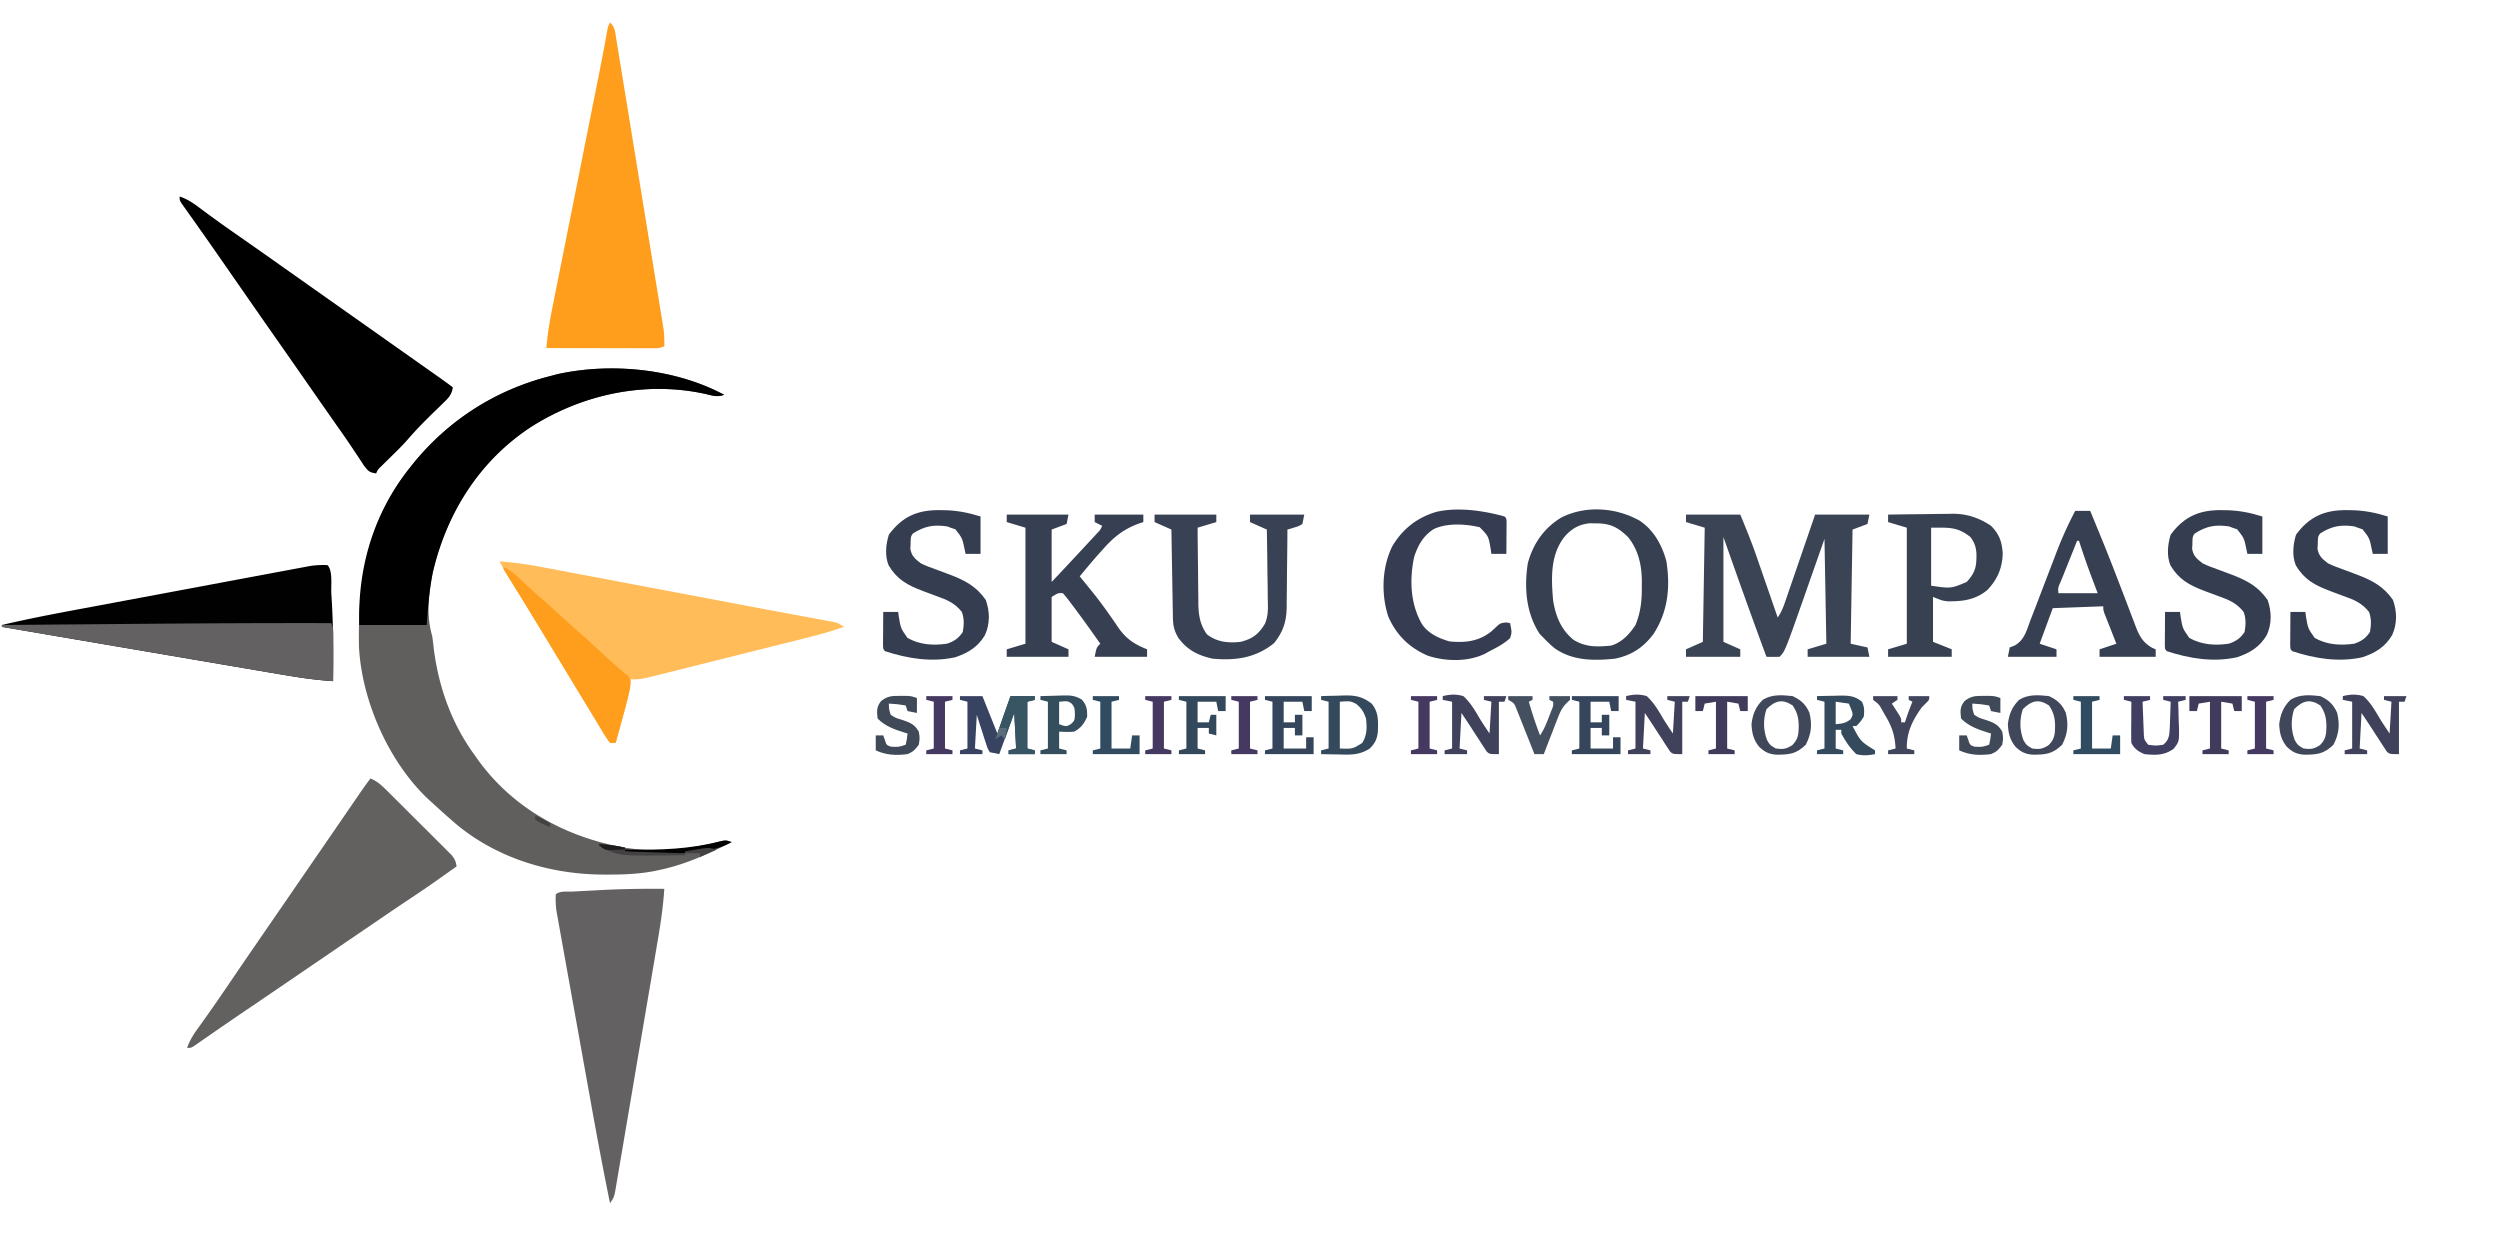 <svg xmlns="http://www.w3.org/2000/svg" viewBox="0 0 1336 660"><path fill="#615E5E" d="M387 211c-3.783 1.261-5.703.549-9.563-.375-32.183-7.2-65.74-.123-93.437 17.375-27.794 18.142-45.554 46.285-52.75 78.375-2.282 11.488-3.546 22.25-.25 33.625.311 2.245.58 4.496.813 6.75 2.687 20.825 9.66 40.307 22.187 57.25l1.531 2.203c18.896 26.03 47.122 41.31 78.469 46.797 17.18 2.727 34.668.877 51.39-3.512C388 449 388 449 391 450c-12.658 6.465-25.028 12.111-39 15l-2.65.553c-8.277 1.56-16.444 1.848-24.85 1.822l-2.127-.003c-29.453-.12-59.127-9.425-81.373-29.372l-2.574-2.25A435.078 435.078 0 0 1 231 429l-1.797-1.598c-21.384-19.907-35.95-52.948-37.38-82-.566-35.278 4.518-66.956 27.177-95.402l1.246-1.57C239.163 224.79 264.63 208.423 294 201l3.84-1.023c28.764-6.366 63.095-2.97 89.16 11.023Z"/><path fill="#FFBC58" d="M267 300c8.08.57 15.92 1.777 23.87 3.297l3.756.706c3.377.634 6.752 1.274 10.127 1.916 3.582.68 7.164 1.354 10.747 2.028 6.813 1.284 13.625 2.573 20.436 3.864 8.356 1.583 16.714 3.16 25.072 4.736a28266.382 28266.382 0 0 1 36.69 6.94 5332.906 5332.906 0 0 0 25.705 4.809l7.803 1.447c2.28.421 4.562.835 6.844 1.248l3.958.735 3.336.609C448 333 448 333 451 335c-6.306 2.203-12.642 4.02-19.122 5.635-.969.245-1.937.49-2.935.74-3.173.8-6.347 1.593-9.521 2.387l-6.652 1.668c-4.632 1.162-9.265 2.32-13.899 3.477-5.939 1.484-11.875 2.976-17.812 4.47-4.57 1.149-9.144 2.293-13.717 3.435-2.19.548-4.38 1.098-6.569 1.65-3.055.769-6.111 1.53-9.169 2.29l-2.736.695c-4.028.993-7.683 1.862-11.868 1.553l-.277 3.156c-.783 6.263-2.602 12.275-4.286 18.344l-.998 3.648c-.808 2.952-1.621 5.903-2.439 8.852h-3c-1.536-2.053-2.827-4.049-4.125-6.25l-1.287-2.12c-.98-1.616-1.954-3.235-2.924-4.857a1536.704 1536.704 0 0 0-5.504-9.086c-2.89-4.745-5.774-9.493-8.652-14.246a20806.904 20806.904 0 0 0-15.307-25.233 10254.46 10254.46 0 0 0-10.346-17.009l-1.971-3.235a9689.775 9689.775 0 0 0-3.684-6.036l-1.637-2.686-1.434-2.348C268 302 268 302 267 300Z"/><path fill="#636060" d="M198 416c3.375 1.466 5.6 3.342 8.202 5.927l2.477 2.448 2.645 2.648 2.734 2.72c1.904 1.9 3.807 3.8 5.706 5.705 2.433 2.439 4.877 4.866 7.324 7.29 2.336 2.317 4.66 4.646 6.986 6.973l2.664 2.636 2.448 2.467 2.164 2.162c1.689 2.071 2.257 3.41 2.65 6.024a5404.946 5404.946 0 0 1-7.75 5.5l-2.152 1.531c-5.276 3.735-10.629 7.341-16.014 10.916-5.01 3.336-9.984 6.727-14.959 10.115l-3.27 2.227c-10.623 7.23-21.24 14.47-31.855 21.711-19.3 13.165-19.3 13.165-28.273 19.266l-3.208 2.18c-2.12 1.44-4.241 2.881-6.362 4.32a1951.54 1951.54 0 0 0-14.891 10.199l-2.673 1.847c-1.648 1.14-3.292 2.283-4.934 3.43-.721.5-1.443.998-2.186 1.512l-1.899 1.322C102 560 102 560 100 560c1.586-4.776 4.26-8.414 7.188-12.438a991.868 991.868 0 0 0 14.374-20.625l3.833-5.636 1.854-2.728c2.489-3.657 4.993-7.304 7.501-10.948l1.328-1.93 2.611-3.792c2.273-3.3 4.542-6.601 6.811-9.903l2.75-4 1.375-2 26.125-38 1.377-2.003 2.73-3.97c2.394-3.482 4.786-6.964 7.174-10.449l1.506-2.195c.95-1.385 1.9-2.77 2.848-4.156 2.144-3.126 4.306-6.22 6.615-9.227Z"/><path d="M96 105c4.444 1.495 7.872 3.941 11.563 6.75a679.778 679.778 0 0 0 18.312 13.188l2.572 1.793 5.101 3.557c3.722 2.6 7.432 5.217 11.14 7.837l2.089 1.476 4.146 2.931A288343.137 288343.137 0 0 1 165.75 153l2.125 1.5L208.25 183l2.128 1.502 4.218 2.978c3.703 2.614 7.406 5.226 11.111 7.836l2.336 1.647c1.475 1.04 2.95 2.079 4.426 3.117 3.21 2.264 6.408 4.535 9.531 6.92-.567 3.76-2.092 5.434-4.79 8.047l-2.355 2.312-2.48 2.391c-5.1 4.96-10.052 9.927-14.682 15.33-2.868 3.253-5.97 6.263-9.068 9.295-1.24 1.214-2.476 2.43-3.71 3.648l-1.627 1.592c-1.4 1.376-1.4 1.376-2.288 3.385-3.505-.603-3.92-.9-6.305-3.895a293.316 293.316 0 0 1-2.57-3.917c-.982-1.475-1.965-2.95-2.95-4.422l-1.567-2.366c-2.701-4.032-5.501-7.994-8.296-11.963A6040.284 6040.284 0 0 1 164 204.5a6806.305 6806.305 0 0 0-15-21.5c-8.378-11.957-16.708-23.948-25.041-35.937a11535.136 11535.136 0 0 1-8.064-11.603 1915.009 1915.009 0 0 0-10.012-14.28l-1.98-2.802c-1.243-1.757-2.489-3.51-3.74-5.262l-1.663-2.354-1.469-2.064C96 107 96 107 96 105ZM387 211c-3.783 1.261-5.703.549-9.563-.375-32.183-7.2-65.74-.123-93.437 17.375-27.647 18.047-45.117 45.844-52.688 77.625-1.897 9.359-2.51 18.871-3.312 28.375h-36c-.932-30.749 7.667-59.73 27-84l1.246-1.57C239.163 224.79 264.63 208.423 294 201l3.84-1.023c28.764-6.366 63.095-2.97 89.16 11.023Z"/><path fill="#FF9D1D" d="M326 12c2.7 2.7 2.65 4.703 3.266 8.464l.339 2.034c.375 2.26.737 4.52 1.1 6.78a4789.614 4789.614 0 0 1 2.95 18.045c.746 4.602 1.5 9.201 2.254 13.801 1.265 7.73 2.523 15.461 3.778 23.193 1.45 8.936 2.908 17.871 4.372 26.805 1.408 8.592 2.81 17.184 4.21 25.777.596 3.657 1.193 7.314 1.792 10.97.705 4.31 1.406 8.621 2.103 12.933.256 1.581.514 3.162.774 4.743.354 2.16.703 4.321 1.05 6.483l.596 3.662c.395 3.146.494 6.144.416 9.31-2.703 1.351-4.8 1.12-7.827 1.114h-3.7l-4.012-.016-4.094-.005a5352.72 5352.72 0 0 1-10.782-.024c-3.666-.01-7.333-.015-11-.02-7.194-.01-14.39-.028-21.585-.049.6-8.227 2.1-16.207 3.728-24.284l.843-4.241c.758-3.816 1.522-7.63 2.288-11.444.804-4.014 1.602-8.03 2.402-12.045 1.515-7.61 3.035-15.219 4.557-22.827a53329.417 53329.417 0 0 0 7.65-38.331l.488-2.45 2.85-14.273c.597-2.98 1.192-5.962 1.787-8.944l1.204-6.016c1.035-5.184 2.065-10.367 3.02-15.567l.41-2.222c.26-1.419.516-2.838.77-4.258.893-4.879.893-4.879 2.003-7.098Z"/><path fill="#010101" d="M175 302c2.957 2.957 1.807 11.089 2.063 15.25l.135 2.147c.928 14.88 1.009 29.697.802 44.603-9.624-.586-19.023-2.05-28.509-3.684l-4.882-.828c-4.382-.743-8.763-1.493-13.144-2.243-4.592-.786-9.185-1.566-13.777-2.347-8.68-1.476-17.36-2.957-26.04-4.44-9.889-1.69-19.778-3.374-29.667-5.058C41.653 341.94 21.326 338.472 1 335v-1c16.526-3.91 33.227-6.945 49.917-10.06a34343.135 34343.135 0 0 1 33.198-6.205c8-1.492 16-2.99 23.998-4.492a19461.05 19461.05 0 0 1 20.7-3.873c4.108-.766 8.216-1.534 12.323-2.307 3.85-.724 7.702-1.442 11.554-2.157 1.41-.263 2.821-.527 4.23-.793 1.928-.364 3.856-.72 5.785-1.077l3.264-.61A47.17 47.17 0 0 1 175 302Z"/><path fill="#636162" d="M355 475c-.584 9.229-1.91 18.251-3.469 27.36l-.759 4.512a6256.6 6256.6 0 0 1-2.058 12.141c-.576 3.385-1.149 6.77-1.722 10.156-1.35 7.98-2.707 15.96-4.066 23.94-1.402 8.23-2.795 16.461-4.184 24.693-1.194 7.082-2.395 14.162-3.6 21.242-.718 4.223-1.435 8.446-2.146 12.67-.667 3.964-1.342 7.926-2.022 11.887-.248 1.454-.494 2.91-.737 4.364-.332 1.984-.674 3.965-1.016 5.947l-.572 3.363C328 640 328 640 326 643c-3.708-18.086-7.096-36.224-10.353-54.396-.39-2.178-.782-4.356-1.174-6.535-1.37-7.625-2.739-15.25-4.104-22.876-1.267-7.077-2.54-14.152-3.816-21.226-1.104-6.122-2.203-12.245-3.3-18.369-.651-3.637-1.304-7.275-1.961-10.911-.729-4.033-1.449-8.067-2.168-12.102l-.656-3.612-.59-3.333-.517-2.879c-.387-2.962-.49-5.777-.361-8.761 2.01-2.01 5.979-1.396 8.742-1.535l2.415-.13c1.703-.09 3.407-.179 5.11-.265 2.535-.129 5.07-.268 7.604-.408 11.385-.605 22.73-.77 34.129-.662Z"/><path fill="#3A4455" d="M901 275h29c3.131 7.515 6.13 14.904 8.77 22.578l.987 2.84c1.022 2.943 2.039 5.888 3.056 8.832A10728.905 10728.905 0 0 1 950 330c1.857-2.787 2.8-4.977 3.878-8.114l1.092-3.154 1.162-3.4 1.202-3.485c1.267-3.677 2.529-7.355 3.79-11.034l2.574-7.475c2.106-6.111 4.203-12.225 6.301-18.338h29l-1 5-8 3-1 61 9 2 1 5h-33v-4l10-3-1-56c-5.33 15.164-5.33 15.164-10.649 30.333C953.865 348.135 953.865 348.135 951 351c-2.333.04-4.667.042-7 0-7.868-21.265-15.486-42.607-23-64v56l9 4v4h-29v-4l9-4 1-61-10-3v-4Z"/><path fill="#636161" d="M177 333c1.435 2.87 1.112 5.335 1.098 8.54l-.01 3.944-.025 4.141c-.006 1.388-.01 2.776-.014 4.164A3987.48 3987.48 0 0 1 178 364c-9.624-.586-19.023-2.05-28.509-3.684l-4.882-.828c-4.382-.743-8.763-1.493-13.144-2.243-4.592-.786-9.185-1.566-13.777-2.347-8.68-1.476-17.36-2.957-26.04-4.44-9.889-1.69-19.778-3.374-29.667-5.058C41.653 341.94 21.326 338.472 1 335v-1c15.417-.133 30.834-.263 46.252-.391 7.165-.06 14.33-.12 21.495-.182 36.085-.312 72.166-.506 108.253-.427Z"/><path fill="#374052" d="M538 275h33l-1 5-8 3v28c10.723-11.404 10.723-11.404 21.375-22.875l2.648-2.867c1.999-2.091 1.999-2.091 2.977-4.258l-4-2v-4h26v4l-2.273.742C600.152 282.874 594.98 287.2 589 294l-2 2.215c-3.428 3.849-6.704 7.823-10 11.785l2.133 2.613 2.992 3.7 1.62 1.997a216.149 216.149 0 0 1 8.817 11.74l1.8 2.556a266.145 266.145 0 0 1 3.388 4.958c4.174 5.929 8.549 8.744 15.25 11.436v4h-28c1-5 1-5 3-7-5.07-7.196-10.187-14.356-15.5-21.375l-1.275-1.712c-1.026-1.343-2.12-2.634-3.225-3.913-2.447-.15-2.447-.15-6 2v24l9 4v4h-33v-4l10-3v-62l-10-3v-4Z"/><path fill="#364051" d="M876.227 278.25c7.507 4.949 12.024 13.142 14.304 21.719 2.148 13.891.858 26.732-6.812 38.707-5.339 7.22-11.87 11.6-20.719 13.324-11.25 1.155-22.788 1.176-32.297-5.648A70.95 70.95 0 0 1 825 341l-2.25-2.313c-7.274-11.17-8.286-24.743-6.29-37.671 2.855-10.545 8.677-18.883 17.985-24.489 13.118-6.559 29.197-5.342 41.782 1.723Zm-39.914 8.313c-7.93 9.77-7.356 22.433-6.313 34.437 1.411 8.391 4.223 15.563 11 21 6.494 3.914 12.61 3.759 20 3 5.697-1.659 9.844-6.14 13-11 2.8-6.746 3.471-13.263 3.375-20.5l.035-2.645c-.039-8.718-1.807-16.972-7.41-23.855-5.388-5.214-9.345-7.288-16.875-7.313l-3.617-.05c-5.582.578-9.477 2.774-13.196 6.925Z"/><path fill="#394254" d="M617 275h33v4l-10 3c.044 6.832.114 13.664.208 20.496.028 2.321.049 4.643.063 6.965.022 3.347.068 6.693.12 10.039l.003 3.123c.126 6.232.915 11.217 4.606 16.377 5.355 4.15 11.416 4.727 18 4 6.317-1.607 9.567-4.048 12.929-9.58 1.97-4.45 1.682-8.91 1.56-13.701l-.022-3.194c-.028-3.343-.09-6.683-.154-10.025-.026-2.276-.048-4.552-.069-6.828-.055-5.558-.141-11.115-.244-16.672l-9-4v-4h29l-1 5c-1.848 1.145-1.848 1.145-4.063 1.813l-2.222.707L688 283l-.011 1.844c-.042 6.36-.111 12.72-.197 19.079-.028 2.37-.049 4.74-.063 7.111a1170.35 1170.35 0 0 1-.12 10.247l-.003 3.19c-.155 7.856-1.865 13.063-6.731 19.216-9.911 7.973-20.56 9.405-32.875 8.313-7.712-1.715-13.521-4.626-18.25-11.063-2.308-3.874-2.88-6.624-2.955-11.051l-.06-3.154-.051-3.4-.063-3.485a6063.53 6063.53 0 0 1-.183-11.034l-.131-7.475c-.108-6.113-.209-12.225-.307-18.338l-9-4v-4Z"/><path fill="#374152" d="M1009 275c5.798-.1 11.596-.172 17.395-.22a784.77 784.77 0 0 0 5.906-.082c2.845-.049 5.69-.071 8.535-.089l2.627-.062c7.68-.003 14.067 2.164 20.475 6.39 4.506 4.507 5.891 8.544 6.312 14.75-.158 7.764-2.824 13.969-8.18 19.583-6.359 5.315-13.242 6.174-21.308 6.066C1038 321 1038 321 1033 319v24l10 4v4h-34v-4l10-3v-62l-10-3v-4Zm23 7v31c10.627 1.537 10.627 1.537 19-2 4.753-5.128 5.3-8.417 5.21-15.238-.276-3.62-1.064-5.828-3.21-8.762-7.135-5.617-11.444-5-21-5Z"/><path fill="#353E51" d="m1254.25 272.625 2.501.018c6.765.142 12.773 1.338 19.249 3.357v20h-8l-.48-2.3c-1.252-6.099-1.252-6.099-4.957-10.825L1260 282l-1.813-.688c-7.322-1.046-11.929-.198-18.187 3.688-1.642 1.642-1.288 3.492-1.375 5.75l-.148 2.61c.772 3.896 2.43 5.19 5.523 7.64 2.817 1.407 5.719 2.459 8.688 3.5 1.613.598 3.225 1.2 4.835 1.805l2.34.874c7.981 3.066 14.004 6.284 18.95 13.446 2.183 6.205 2.305 12.69-.438 18.75-3.793 6.43-9.053 9.584-16.004 11.895-12.606 2.731-25.266.701-37.371-3.27-1-1-1-1-1.114-2.95l.016-2.523.01-2.724.025-2.865.014-2.877c.012-2.354.028-4.707.049-7.061h8l.305 2.45c1.063 6.339 1.063 6.339 4.664 11.46 6.616 3.684 13.621 4.132 21.031 3.09 3.8-1.207 6.246-2.87 8.5-6.25.676-3.715.846-7.18-.5-10.75-3.863-4.851-8.03-6.516-13.688-8.5-1.613-.6-3.225-1.203-4.835-1.809l-2.34-.874c-8.183-3.128-13.674-6.03-18.242-13.665-2.121-5.102-1.486-11.231.105-16.402 7.059-9.706 15.48-13.326 27.25-13.125ZM1187.25 272.625l2.501.018c6.765.142 12.773 1.338 19.249 3.357v20h-8l-.48-2.3c-1.252-6.099-1.252-6.099-4.957-10.825L1193 282l-1.813-.688c-7.322-1.046-11.929-.198-18.187 3.688-1.642 1.642-1.288 3.492-1.375 5.75l-.148 2.61c.772 3.896 2.43 5.19 5.523 7.64 2.817 1.407 5.719 2.459 8.688 3.5 1.613.598 3.225 1.2 4.835 1.805l2.34.874c7.981 3.066 14.004 6.284 18.95 13.446 2.183 6.205 2.305 12.69-.438 18.75-3.793 6.43-9.053 9.584-16.004 11.895-12.606 2.731-25.266.701-37.371-3.27-1-1-1-1-1.114-2.95l.016-2.523.01-2.724.025-2.865.014-2.877c.012-2.354.028-4.707.049-7.061h8l.305 2.45c1.063 6.339 1.063 6.339 4.664 11.46 6.616 3.684 13.621 4.132 21.031 3.09 3.8-1.207 6.246-2.87 8.5-6.25.676-3.715.846-7.18-.5-10.75-3.863-4.851-8.03-6.516-13.688-8.5-1.613-.6-3.225-1.203-4.835-1.809l-2.34-.874c-8.183-3.128-13.674-6.03-18.242-13.665-2.121-5.102-1.486-11.231.105-16.402 7.059-9.706 15.48-13.326 27.25-13.125ZM502.25 272.625l2.501.018c6.765.142 12.773 1.338 19.249 3.357v20h-8l-.48-2.3c-1.252-6.099-1.252-6.099-4.957-10.825L508 282l-1.813-.688c-7.322-1.046-11.929-.198-18.187 3.688-1.642 1.642-1.288 3.492-1.375 5.75l-.148 2.61c.772 3.896 2.43 5.19 5.523 7.64 2.817 1.407 5.719 2.459 8.688 3.5 1.613.598 3.225 1.2 4.835 1.805l2.34.874c7.981 3.066 14.004 6.284 18.95 13.446 2.183 6.205 2.305 12.69-.438 18.75-3.793 6.43-9.053 9.584-16.004 11.895C497.765 354 485.105 351.97 473 348c-1-1-1-1-1.114-2.95l.016-2.523.01-2.724.026-2.865.013-2.877c.012-2.354.028-4.707.049-7.061h8l.305 2.45c1.063 6.339 1.063 6.339 4.664 11.46 6.616 3.684 13.621 4.132 21.031 3.09 3.8-1.207 6.246-2.87 8.5-6.25.676-3.715.846-7.18-.5-10.75-3.863-4.851-8.03-6.516-13.688-8.5-1.613-.6-3.225-1.203-4.835-1.809l-2.34-.874c-8.183-3.128-13.674-6.03-18.242-13.665-2.121-5.102-1.486-11.231.105-16.402 7.059-9.706 15.48-13.326 27.25-13.125Z"/><path fill="#364052" d="M1109 273h8c1.507 3.643 3.004 7.29 4.5 10.938l1.45 3.531c3.16 7.736 6.212 15.509 9.202 23.312l2.149 5.586c1.068 2.78 2.133 5.56 3.185 8.345.994 2.63 2.001 5.254 3.01 7.878l.892 2.396c1.972 5.082 3.941 8.53 8.862 11.264l1.75.75v4h-30v-4l9-3-1.531-3.867-1.969-5.008-1.012-2.55-.957-2.442-.888-2.254C1124 326 1124 326 1124 324l-27 1-7 19 9 3v4h-26l1-5 2.742-1.078c5.245-3.094 6.31-8.135 8.383-13.672l1.403-3.586c1.254-3.207 2.483-6.423 3.704-9.642 1.827-4.811 3.678-9.613 5.527-14.416 1.012-2.628 2.013-5.26 3.005-7.896A205.001 205.001 0 0 1 1109 273Zm1 16-.703 1.757C1102 309 1102 309 1100.878 311.617c-1.05 2.429-1.05 2.429-.878 5.383h21l-2.75-7.25A447.026 447.026 0 0 1 1111 289h-1Z"/><path fill="#363D52" d="M804 276c1 1 1 1 1.114 2.858l-.016 2.396-.01 2.588-.025 2.72-.014 2.733c-.012 2.235-.028 4.47-.049 6.705h-8l-.375-2.52c-1.164-6.93-1.164-6.93-5.875-11.73-7.62-1.764-17.218-2.394-24.438.938-5.696 3.568-8.41 8.505-10.546 14.753-2.627 12.208-2.122 25.543 4.332 36.407 3.549 4.896 8.77 7.213 14.402 8.902 8.411.841 15.65.103 22.516-5.352a340.962 340.962 0 0 0 3.445-3.203C802 333 802 333 804.937 332.625L807 333c.951 4.93.951 4.93 0 8-3.284 3.052-7.02 4.984-11 7l-2.36 1.324c-9.131 4.487-21.167 4.212-30.702 1.051-9.865-4.298-16.658-10.954-21.04-20.867-3.883-11.942-3.414-26.22 2.102-37.508 5.491-9.32 13.468-15.574 23.88-18.535 11.509-2.526 24.921-.58 36.12 2.535Z"/><path fill="#FF9D1D" d="M269 303c3.924 1.616 6.714 4.313 9.75 7.188l3.234 3.011 1.577 1.47A214.716 214.716 0 0 0 289 319.5c3.932 3.407 7.754 6.931 11.58 10.455a368.753 368.753 0 0 0 8.358 7.483c4.176 3.618 8.212 7.382 12.262 11.14a397.099 397.099 0 0 0 11.214 10.02L334 360l1.773 1.184c1.69 2.502 1.264 4.405.778 7.293-1.178 5.392-2.638 10.705-4.113 16.023l-.999 3.648c-.808 2.952-1.621 5.903-2.439 8.852h-3c-1.536-2.053-2.827-4.049-4.125-6.25l-1.287-2.12c-.98-1.616-1.954-3.235-2.924-4.857a1536.704 1536.704 0 0 0-5.504-9.086 7092.906 7092.906 0 0 1-8.648-14.238l-1.127-1.86L299 353a25841.932 25841.932 0 0 0-9.813-16.191 2158.433 2158.433 0 0 0-16.43-26.68l-1.51-2.422-1.323-2.11C269 304 269 304 269 303Z"/><path fill="#384261" d="M513 372h12l8 20 7-20h13v2l-4 1v25l4 1v2h-14v-2l4-1-1-19-8 22-5-1c-1.21-1.95-1.21-1.95-2.02-4.473l-.908-2.724-.885-2.865c-.31-.95-.622-1.9-.943-2.877A570.904 570.904 0 0 1 522 382l-1 18 4 1v2h-12v-2l4-1v-25l-4-1v-2Z"/><path fill="#40415B" d="M1252 372c3.955-.947 7.071-1.15 11 0 3.73 3.313 6.285 7.773 8.802 12.034 1.65 2.708 3.44 5.328 5.198 7.966l1-17-4-1v-2h12l-1 3h-3v28c-5 0-5 0-6.514-1.374l-1.24-1.915-1.4-2.106-1.409-2.23-1.42-2.16a398.436 398.436 0 0 1-2.632-4.065c-1.763-2.738-3.579-5.44-5.385-8.15l-1 19 4 1v2h-12v-2l4-1v-25l-5-1v-2ZM869 372c3.955-.947 7.071-1.15 11 0 3.73 3.313 6.285 7.773 8.802 12.034 1.65 2.708 3.44 5.328 5.198 7.966l1-17-4-1v-2h12l-1 3h-3v28c-5 0-5 0-6.514-1.374l-1.24-1.915-1.4-2.106-1.409-2.23-1.42-2.16a398.436 398.436 0 0 1-2.632-4.065c-1.763-2.738-3.579-5.44-5.385-8.15l-1 19 4 1v2h-12v-2l4-1v-25l-5-1v-2ZM771 372c3.955-.947 7.071-1.15 11 0 3.73 3.313 6.285 7.773 8.802 12.034 1.65 2.708 3.44 5.328 5.198 7.966l1-17-4-1v-2h12l-1 3h-3v28c-5 0-5 0-6.514-1.374l-1.24-1.915-1.4-2.106-1.409-2.23-1.42-2.16a398.436 398.436 0 0 1-2.632-4.065c-1.763-2.738-3.579-5.44-5.385-8.15l-1 19 4 1v2h-12v-2l4-1v-25l-5-1v-2Z"/><path fill="#354A5C" d="M971 372a822.14 822.14 0 0 1 9.188-.188l2.619-.076c4.881-.056 8.26.01 12.193 3.264 1.427 2.853 1.31 4.835 1 8-1.875 2.875-1.875 2.875-4 5h-2c4.33 8.223 4.33 8.223 12 13v2c-3.545.72-6.48.922-10 0-3.351-3.26-5.79-6.889-8-11v-2h-3v10l4 1v2h-14v-2l4-1v-25l-4-1v-2Zm10 3v12c3.326-.296 5.411-.503 8-2.688 1.323-2.417 1.323-2.417.188-5.562L988 376l-7-1Z"/><path fill="#34495B" d="M706 372c3.187-.117 6.374-.188 9.563-.25l2.712-.102c6.15-.09 9.775.606 14.725 4.352 3.79 4.658 3.498 9.11 3.348 14.895-.455 4.062-1.455 6.212-4.348 9.105-5.4 3.535-10.157 3.36-16.375 3.188l-2.809-.042A573.839 573.839 0 0 1 706 403v-2l4-1v-25l-4-1v-2Zm10 3v25c6.897.247 6.897.247 12-3 2.578-4.237 2.537-8.17 2-13-1.282-3.644-2.32-5.449-5.313-7.875-3.124-1.511-3.124-1.511-8.687-1.125Z"/><path fill="#40475A" d="M1240 372c4.497 2.13 7.025 4.426 9 9 1.469 6.294 1 11.204-2 17-5.163 5.038-9.005 5.348-16.012 5.281-3.992-.376-6.091-1.533-8.988-4.281-2.982-3.805-3.756-7.2-4-12 .648-5.312 2.147-9.147 6-13 4.892-3.074 10.43-2.604 16-2Zm-14 7c-1.838 5.514-1.723 11.072.313 16.5 1.605 2.72 1.605 2.72 4.687 4.5 3.858.503 5.509.317 8.813-1.813 3.127-3.127 3.359-5.747 3.437-10-.045-4.439-.716-7.433-3.25-11.187-5.532-3.688-9.432-2.568-14 2ZM1095 372c4.497 2.13 7.025 4.426 9 9 1.469 6.294 1 11.204-2 17-5.163 5.038-9.005 5.348-16.012 5.281-3.992-.376-6.091-1.533-8.988-4.281-2.982-3.805-3.756-7.2-4-12 .648-5.312 2.147-9.147 6-13 4.892-3.074 10.43-2.604 16-2Zm-14 7c-1.838 5.514-1.723 11.072.313 16.5 1.605 2.72 1.605 2.72 4.687 4.5 3.858.503 5.509.317 8.813-1.813 3.127-3.127 3.359-5.747 3.437-10-.045-4.439-.716-7.433-3.25-11.187-5.532-3.688-9.432-2.568-14 2ZM958 372c4.497 2.13 7.025 4.426 9 9 1.469 6.294 1 11.204-2 17-5.163 5.038-9.005 5.348-16.012 5.281-3.992-.376-6.091-1.533-8.988-4.281-2.982-3.805-3.756-7.2-4-12 .648-5.312 2.147-9.147 6-13 4.892-3.074 10.43-2.604 16-2Zm-14 7c-1.838 5.514-1.723 11.072.313 16.5 1.605 2.72 1.605 2.72 4.687 4.5 3.858.503 5.509.317 8.813-1.813 3.127-3.127 3.359-5.747 3.437-10-.045-4.439-.716-7.433-3.25-11.187-5.532-3.688-9.432-2.568-14 2Z"/><path fill="#34455C" d="M840 372h25v8h-4l-1-5h-10v11h6v-4h4v11h-4v-4h-6v11h12v-6h4v9h-26v-2l4-1v-25l-4-1v-2ZM676 372h25v8h-4l-1-5h-10v11h6v-4h4v11h-4v-4h-6v11h12v-6h4v9h-26v-2l4-1v-25l-4-1v-2Z"/><path fill="#403F61" d="M1135 372h14v2l-4 1c.11 3.272.24 6.542.375 9.813l.094 2.814.117 2.705.095 2.491c.203 2.467.203 2.467 2.319 5.177 4.072.53 4.072.53 8 0 2.178-1.805 2.896-3.326 3.325-6.11.195-2.549.296-5.085.362-7.64l.104-2.691c.082-2.186.152-4.372.209-6.559l-4-1v-2h12v2l-4 1 .08 1.94c.104 2.916.168 5.83.233 8.748l.126 3.052c.125 7.52.125 7.52-2.834 11.405-5.018 3.574-9.554 3.494-15.605 2.855-3.156-1.285-5.44-2.88-7-6a89.096 89.096 0 0 1-.098-5.008l.01-2.988.025-3.129.014-3.152c.012-2.575.028-5.149.049-7.723l-4-1v-2Z"/><path fill="#354E5D" d="M556 372c3.063-.108 6.123-.187 9.188-.25l2.619-.102c4.194-.064 6.563-.02 10.244 2.153C580.753 376.85 581 378.965 581 383c-1.575 3.647-3.447 6.176-7 8-2.72.24-5.26.137-8 0v9l4 1v2h-14v-2l4-1v-25l-4-1v-2Zm10 3v12c3.77 1.379 3.77 1.379 6.25 0 2.082-2.003 2.082-2.003 2.188-5.5-.178-3.375-.178-3.375-1.625-5.438-2.182-1.483-2.182-1.483-6.813-1.062Z"/><path fill="#3F4958" d="m1059.938 371.875 3.214-.008C1066 372 1066 372 1069 373v8l-5-1-1-3c-4.481-.723-4.481-.723-9-1 .033 2.926.033 2.926 1 6 2.63 1.67 2.63 1.67 5.875 2.625 4.28 1.454 6.873 2.336 9.125 6.375.563 3.438.563 3.438 0 7-2.135 2.788-2.895 3.714-6 5-6.094.79-11.375.57-17-2v-8h4l.875 2.438c.858 2.695.858 2.695 3.125 3.562 4.145.248 4.145.248 8-1 .658-3.03.658-3.03 1-6-.592-.182-1.183-.364-1.793-.55-5.405-1.72-10.116-3.36-14.207-7.45-.447-4.021-.68-6.138 1.875-9.375 3.533-2.702 5.646-2.76 10.063-2.75ZM480.938 371.875l3.214-.008C487 372 487 372 490 373v8l-5-1-1-3c-4.481-.723-4.481-.723-9-1 .033 2.926.033 2.926 1 6 2.63 1.67 2.63 1.67 5.875 2.625 4.28 1.454 6.873 2.336 9.125 6.375.563 3.438.563 3.438 0 7-2.135 2.788-2.895 3.714-6 5-6.094.79-11.375.57-17-2v-8h4l.875 2.438c.858 2.695.858 2.695 3.125 3.562 4.145.248 4.145.248 8-1 .658-3.03.658-3.03 1-6-.592-.182-1.183-.364-1.793-.55-5.405-1.72-10.116-3.36-14.207-7.45-.447-4.021-.68-6.138 1.875-9.375 3.533-2.702 5.646-2.76 10.063-2.75Z"/><path fill="#34485B" d="M630 372h25v8h-4l-1-5h-10v11h6l1-4h3v11l-4-1v-3h-6v11l4 1v2h-14v-2l4-1v-25l-4-1v-2Z"/><path fill="#444F60" d="M806 372h13v2l-2 1c1.765 6.107 3.696 12.074 6 18 2.084-3.126 3.286-6.057 4.625-9.563l1.352-3.503c1.133-2.73 1.133-2.73 1.023-4.934l-2-1v-2h11v2l-1.839 1.759c-2.485 2.577-3.449 4.772-4.74 8.1l-1.327 3.38-1.344 3.511-1.39 3.559A1464.8 1464.8 0 0 0 825 403h-5l-.962-2.447a2031.307 2031.307 0 0 0-3.573-8.979c-.516-1.294-1.03-2.59-1.539-3.887a827.789 827.789 0 0 0-2.227-5.585l-1.349-3.396c-1.199-2.964-1.199-2.964-4.35-4.706v-2Z"/><path fill="#41465D" d="M1001 372h13v2l-3 2 1.094 1.68 1.406 2.195 1.406 2.18C1016 384 1016 384 1016 386h2l.875-2.688A139.917 139.917 0 0 1 1022 375l-2-1v-2h11c0 2 0 2-1.77 3.773L1027 378c-4.993 7.05-8.135 13.262-8 22l4 1v2h-14v-2l4-1c-.39-6.965-1.856-11.559-5.438-17.5l-1.236-2.164c-2.026-3.789-2.026-3.789-5.326-6.336v-2Z"/><path fill="#413B5B" d="M1170 372h28v8h-4l-1-4-6-1v25l4 1v2h-14v-2l4-1v-25l-6 1-1 4h-4v-8ZM906 372h28v8h-4l-1-4-6-1v25l4 1v2h-14v-2l4-1v-25l-6 1-1 4h-4v-8Z"/><path fill="#385564" d="M540 372h13v2l-4 1v25l4 1v2h-14v-2l4-1-1-19-5 14-2-2-3 2c2.528-7.717 5.25-15.36 8-23Z"/><path fill="#314B61" d="M1108 372h14v2l-4 1v25h10l1-7h4v10h-25v-2l4-1v-25l-4-1v-2ZM584 372h14v2l-4 1v25h10l1-7h4v10h-25v-2l4-1v-25l-4-1v-2Z"/><path fill="#453962" d="M1201 372h14v2l-4 1v25l4 1v2h-14v-2l4-1v-25l-4-1v-2ZM754 372h14v2l-4 1v25l4 1v2h-14v-2l4-1v-25l-4-1v-2ZM658 372h14v2l-4 1v25l4 1v2h-14v-2l4-1v-25l-4-1v-2ZM612 372h14v2l-4 1v25l4 1v2h-14v-2l4-1v-25l-4-1v-2ZM495 372h14v2l-4 1v25l4 1v2h-14v-2l4-1v-25l-4-1v-2Z"/><path fill="#020202" d="M391 450c-4.786 2.7-9.083 3.865-14.438 4.688l-2.462.383c-13.247 1.855-26.85 1.609-40.1-.071v-1c.71.01 1.418.02 2.149.032 17.01.218 32.697-.202 49.242-4.544C388 449 388 449 391 450Z"/><path fill="#434141" d="M320 451c9.41.964 9.41.964 14 2v2l32 1v1c-35.852.553-35.852.553-46-5v-1ZM383 454l-9 4v-2h-8v-1c2.082-.364 4.165-.716 6.25-1.063l3.516-.597C379 453 379 453 383 454Z"/><path fill="#1D1C1C" d="M320 451c9.41.964 9.41.964 14 2v1c-1.77.081-3.541.14-5.313.188l-2.988.105C323 454 323 454 321.145 452.488L320 451Z"/><path fill="#596D7B" d="M534 389h4l-1 6-2-2-3 2 2-6Z"/><path fill="#434141" d="M286 436c2.972 1.125 5.334 2.223 8 4v2c-2.972-1.125-5.334-2.223-8-4v-2Z"/><path d="m391 448 2 1Z"/></svg>